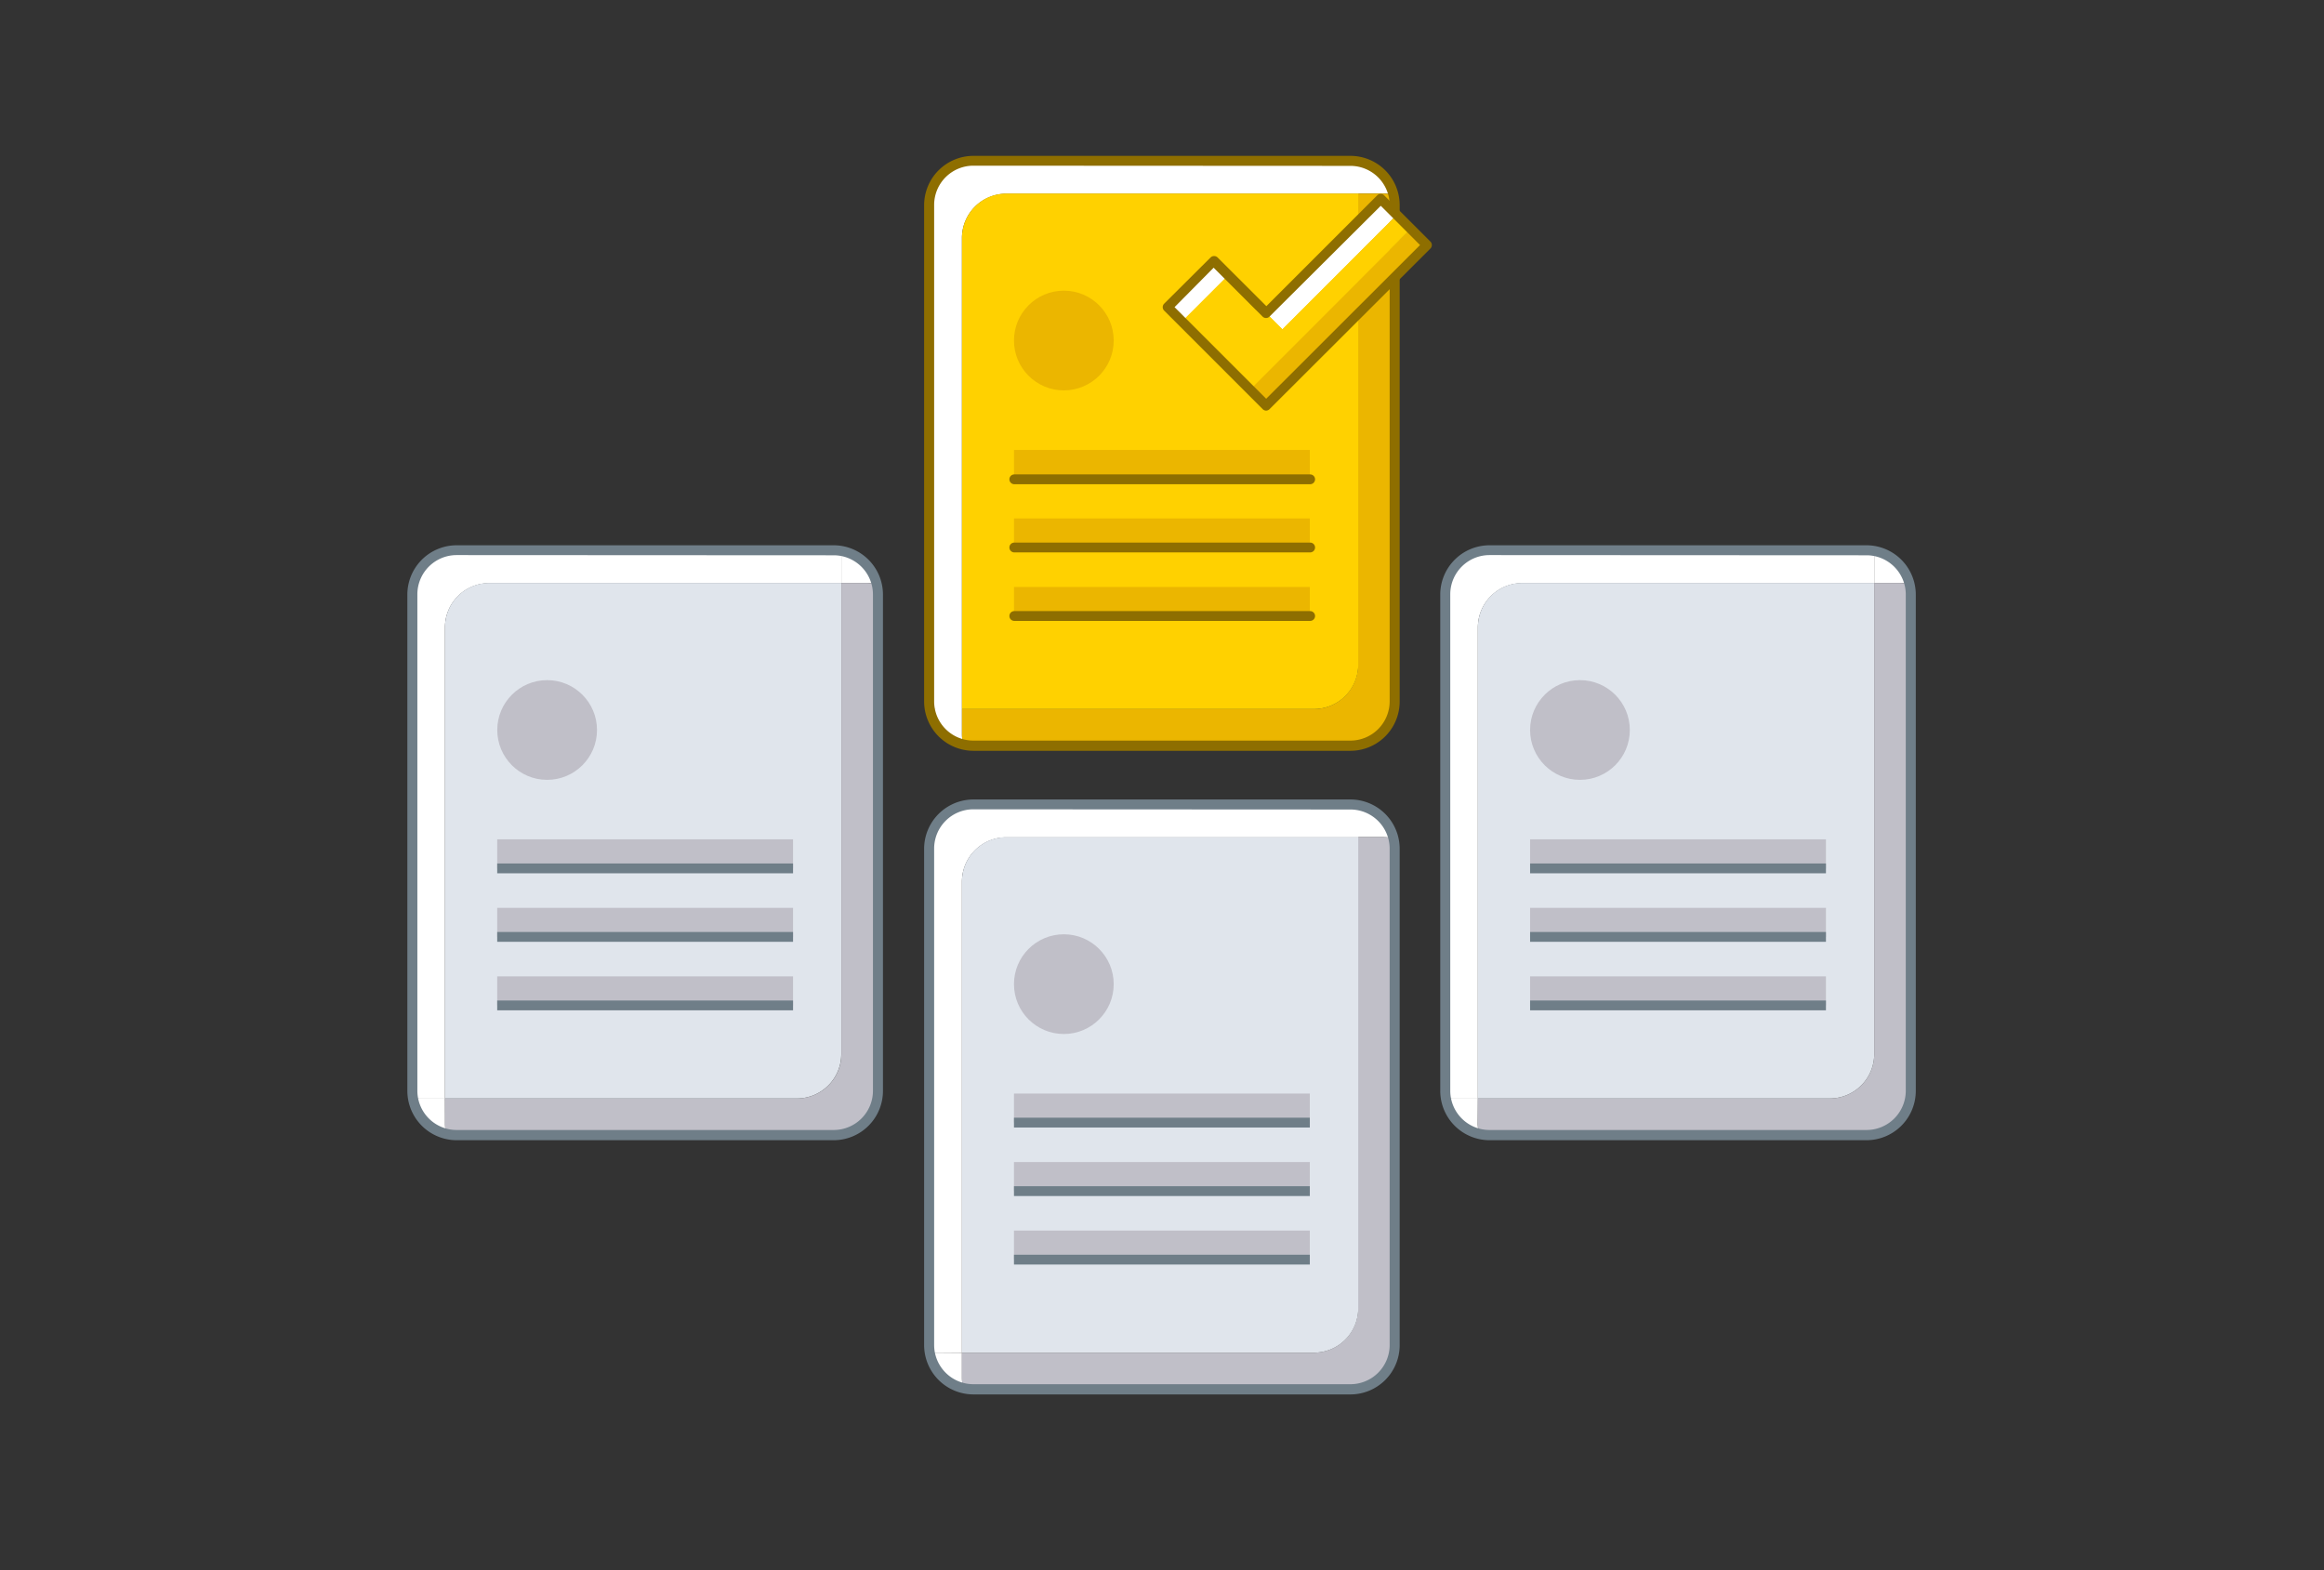 <svg xmlns="http://www.w3.org/2000/svg" viewBox="0 0 355.14 240"><rect x="0" y="0" width="355.14" height="240" fill="#333333" stroke="none"/><defs><style>.cls-1{fill:none;}.cls-2{fill:#fff;}.cls-3{fill:#ebb600;}.cls-4{fill:#ffd100;}.cls-5{fill:#8e6e00;}.cls-6{fill:#c0bfc8;}.cls-7{fill:#e0e5ec;}.cls-8{fill:#6f7e88;}</style></defs><g id="Layer_2" data-name="Layer 2"><g id="Layer_1-2" data-name="Layer 1"><rect class="cls-1" width="355.14" height="240"/><path class="cls-2" d="M147,108.39h-3.83a6.59,6.59,0,0,1-1.09-.1,6.79,6.79,0,0,0,5.11,5.51,6.9,6.9,0,0,1-.19-1.58Z"/><path class="cls-2" d="M207.54,29.58h3.83a6.83,6.83,0,0,1,1.58.19,6.79,6.79,0,0,0-5.5-5.11,7.88,7.88,0,0,1,.09,1.09Z"/><path class="cls-3" d="M206.36,114a6.78,6.78,0,0,0,6.78-6.78V31.35a6.9,6.9,0,0,0-.19-1.58,6.83,6.83,0,0,0-1.58-.19h-3.83v72a6.78,6.78,0,0,1-6.78,6.78H147v3.83a6.9,6.9,0,0,0,.19,1.58,6.83,6.83,0,0,0,1.58.19Z"/><path class="cls-2" d="M147,108.39v-72a6.77,6.77,0,0,1,6.78-6.78h53.78V25.75a7.88,7.88,0,0,0-.09-1.09,7.88,7.88,0,0,0-1.09-.09H148.75A6.78,6.78,0,0,0,142,31.35v75.86a7.61,7.61,0,0,0,.09,1.08,6.59,6.59,0,0,0,1.09.1Z"/><path class="cls-4" d="M147,36.36v72h53.78a6.78,6.78,0,0,0,6.78-6.78v-72H153.76A6.77,6.77,0,0,0,147,36.36Z"/><path class="cls-5" d="M206.36,114.74H148.75a7.54,7.54,0,0,1-7.53-7.53V31.35a7.54,7.54,0,0,1,7.53-7.53h57.61a7.53,7.53,0,0,1,7.53,7.53v75.86A7.53,7.53,0,0,1,206.36,114.74ZM148.75,25.32a6,6,0,0,0-6,6v75.86a6,6,0,0,0,6,6h57.61a6,6,0,0,0,6-6V31.35a6,6,0,0,0-6-6Z"/><circle class="cls-3" cx="162.57" cy="52.04" r="7.62"/><rect class="cls-3" x="154.95" y="68.76" width="45.21" height="4.44"/><rect class="cls-3" x="154.95" y="79.23" width="45.21" height="4.44"/><rect class="cls-3" x="154.95" y="89.7" width="45.21" height="4.44"/><path class="cls-5" d="M200.16,74H155a.75.75,0,0,1,0-1.5h45.21a.75.75,0,0,1,0,1.5Z"/><path class="cls-5" d="M200.16,84.42H155a.75.75,0,0,1,0-1.5h45.21a.75.75,0,0,1,0,1.5Z"/><path class="cls-5" d="M200.16,94.89H155a.75.75,0,0,1,0-1.5h45.21a.75.75,0,0,1,0,1.5Z"/><path class="cls-2" d="M147,206.75h-3.83a6.59,6.59,0,0,1-1.09-.1,6.79,6.79,0,0,0,5.11,5.51,6.9,6.9,0,0,1-.19-1.58Z"/><path class="cls-2" d="M207.54,127.94h3.83a6.83,6.83,0,0,1,1.58.19,6.79,6.79,0,0,0-5.5-5.11,7.88,7.88,0,0,1,.09,1.09Z"/><path class="cls-6" d="M206.36,212.35a6.78,6.78,0,0,0,6.78-6.78V129.71a6.9,6.9,0,0,0-.19-1.58,6.83,6.83,0,0,0-1.58-.19h-3.83v72a6.78,6.78,0,0,1-6.78,6.78H147v3.83a6.9,6.9,0,0,0,.19,1.58,6.83,6.83,0,0,0,1.58.19Z"/><path class="cls-2" d="M147,206.75v-72a6.77,6.77,0,0,1,6.78-6.78h53.78v-3.83a7.88,7.88,0,0,0-.09-1.09,7.88,7.88,0,0,0-1.09-.09H148.75a6.78,6.78,0,0,0-6.78,6.78v75.86a7.61,7.61,0,0,0,.09,1.08,6.59,6.59,0,0,0,1.09.1Z"/><path class="cls-7" d="M147,134.72v72h53.78a6.78,6.78,0,0,0,6.78-6.78v-72H153.76A6.77,6.77,0,0,0,147,134.72Z"/><path class="cls-8" d="M206.36,213.1H148.75a7.54,7.54,0,0,1-7.53-7.53V129.71a7.54,7.54,0,0,1,7.53-7.53h57.61a7.53,7.53,0,0,1,7.53,7.53v75.86A7.53,7.53,0,0,1,206.36,213.1Zm-57.61-89.42a6,6,0,0,0-6,6v75.86a6,6,0,0,0,6,6h57.61a6,6,0,0,0,6-6V129.71a6,6,0,0,0-6-6Z"/><circle class="cls-6" cx="162.57" cy="150.4" r="7.62"/><rect class="cls-6" x="154.95" y="167.12" width="45.21" height="4.44"/><rect class="cls-6" x="154.95" y="177.59" width="45.21" height="4.44"/><rect class="cls-6" x="154.95" y="188.06" width="45.21" height="4.44"/><rect class="cls-8" x="154.95" y="170.81" width="45.21" height="1.5"/><rect class="cls-8" x="154.95" y="181.28" width="45.21" height="1.5"/><rect class="cls-8" x="154.95" y="191.75" width="45.21" height="1.5"/><path class="cls-2" d="M225.84,167.9H222a6.59,6.59,0,0,1-1.09-.1,6.79,6.79,0,0,0,5.11,5.51,6.91,6.91,0,0,1-.2-1.58Z"/><path class="cls-2" d="M286.41,89.09h3.83a6.9,6.9,0,0,1,1.58.19,6.79,6.79,0,0,0-5.5-5.11,7.88,7.88,0,0,1,.09,1.09Z"/><path class="cls-6" d="M285.23,173.5a6.78,6.78,0,0,0,6.78-6.78V90.86a6.9,6.9,0,0,0-.19-1.58,6.9,6.9,0,0,0-1.58-.19h-3.83v72a6.79,6.79,0,0,1-6.78,6.78H225.84v3.83a6.91,6.91,0,0,0,.2,1.58,6.83,6.83,0,0,0,1.58.19Z"/><path class="cls-2" d="M225.84,167.9v-72a6.78,6.78,0,0,1,6.78-6.78h53.79V85.26a7.88,7.88,0,0,0-.09-1.09,7.88,7.88,0,0,0-1.09-.09H227.62a6.78,6.78,0,0,0-6.78,6.78v75.86a6.38,6.38,0,0,0,.09,1.08,6.59,6.59,0,0,0,1.09.1Z"/><path class="cls-7" d="M225.84,95.87v72h53.79a6.79,6.79,0,0,0,6.78-6.78v-72H232.62A6.78,6.78,0,0,0,225.84,95.87Z"/><path class="cls-8" d="M285.23,174.25H227.62a7.54,7.54,0,0,1-7.53-7.53V90.86a7.54,7.54,0,0,1,7.53-7.53h57.61a7.54,7.54,0,0,1,7.53,7.53v75.86A7.54,7.54,0,0,1,285.23,174.25ZM227.62,84.83a6,6,0,0,0-6,6v75.86a6,6,0,0,0,6,6h57.61a6,6,0,0,0,6-6V90.86a6,6,0,0,0-6-6Z"/><circle class="cls-6" cx="241.44" cy="111.56" r="7.62"/><rect class="cls-6" x="233.82" y="128.27" width="45.21" height="4.44"/><rect class="cls-6" x="233.82" y="138.74" width="45.21" height="4.44"/><rect class="cls-6" x="233.82" y="149.21" width="45.21" height="4.44"/><rect class="cls-8" x="233.82" y="131.96" width="45.21" height="1.5"/><rect class="cls-8" x="233.82" y="142.43" width="45.21" height="1.5"/><rect class="cls-8" x="233.82" y="152.9" width="45.21" height="1.5"/><path class="cls-2" d="M68,167.9H64.18a6.38,6.38,0,0,1-1.08-.1,6.76,6.76,0,0,0,5.1,5.51,6.9,6.9,0,0,1-.19-1.58Z"/><path class="cls-2" d="M128.57,89.09h3.83a6.77,6.77,0,0,1,1.58.19,6.77,6.77,0,0,0-5.5-5.11,6.59,6.59,0,0,1,.09,1.09Z"/><path class="cls-6" d="M127.4,173.5a6.79,6.79,0,0,0,6.78-6.78V90.86a6.39,6.39,0,0,0-.2-1.58,6.77,6.77,0,0,0-1.58-.19h-3.83v72a6.78,6.78,0,0,1-6.78,6.78H68v3.83a6.9,6.9,0,0,0,.19,1.58,6.9,6.9,0,0,0,1.58.19Z"/><path class="cls-2" d="M68,167.9v-72a6.77,6.77,0,0,1,6.78-6.78h53.78V85.26a6.59,6.59,0,0,0-.09-1.09,7.61,7.61,0,0,0-1.08-.09H69.78A6.79,6.79,0,0,0,63,90.86v75.86a6.38,6.38,0,0,0,.1,1.08,6.38,6.38,0,0,0,1.08.1Z"/><path class="cls-7" d="M68,95.87v72h53.78a6.78,6.78,0,0,0,6.78-6.78v-72H74.79A6.77,6.77,0,0,0,68,95.87Z"/><path class="cls-8" d="M127.4,174.25H69.78a7.54,7.54,0,0,1-7.53-7.53V90.86a7.54,7.54,0,0,1,7.53-7.53H127.4a7.54,7.54,0,0,1,7.53,7.53v75.86A7.54,7.54,0,0,1,127.4,174.25ZM69.78,84.83a6,6,0,0,0-6,6v75.86a6,6,0,0,0,6,6H127.4a6,6,0,0,0,6-6V90.86a6,6,0,0,0-6-6Z"/><circle class="cls-6" cx="83.61" cy="111.56" r="7.62"/><rect class="cls-6" x="75.98" y="128.27" width="45.21" height="4.44"/><rect class="cls-6" x="75.98" y="138.74" width="45.21" height="4.44"/><rect class="cls-6" x="75.98" y="149.21" width="45.21" height="4.44"/><rect class="cls-8" x="75.98" y="131.96" width="45.21" height="1.5"/><rect class="cls-8" x="75.98" y="142.43" width="45.21" height="1.5"/><rect class="cls-8" x="75.98" y="152.9" width="45.21" height="1.5"/><rect class="cls-4" x="178.05" y="42.95" width="10" height="3.07" transform="translate(22.15 142.46) rotate(-45)"/><rect class="cls-4" x="191.11" y="38.6" width="24.71" height="3.51" transform="translate(31.06 155.69) rotate(-45)"/><rect class="cls-4" x="187.17" y="46.74" width="34.71" height="3.49" transform="translate(25.64 158.86) rotate(-45.01)"/><rect class="cls-3" x="187.17" y="46.74" width="34.71" height="3.49" transform="translate(25.64 158.86) rotate(-45.01)"/><rect class="cls-2" x="191.11" y="38.6" width="24.71" height="3.51" transform="translate(31.06 155.69) rotate(-45)"/><rect class="cls-2" x="178.05" y="42.95" width="10" height="3.07" transform="translate(22.16 142.47) rotate(-45)"/><polygon class="cls-4" points="215.56 34.98 191.02 59.53 188.9 57.41 185.37 53.88 180.6 49.11 187.67 42.04 192.44 46.81 192.45 46.81 193.49 47.85 195.97 50.33 213.44 32.86 215.56 34.98"/><rect class="cls-2" x="178.05" y="42.95" width="10" height="3.07" transform="translate(22.16 142.47) rotate(-45)"/><path class="cls-5" d="M193.49,62.75a.75.75,0,0,1-.53-.22L177.9,47.47a.75.75,0,0,1,0-1.06L185,39.34a.77.77,0,0,1,1.06,0l6.88,6.87a.46.46,0,0,1,.07.07l.51.51,16.94-16.94a.75.75,0,0,1,1.06,0l7.07,7.07a.75.75,0,0,1,0,1.06L194,62.53A.75.75,0,0,1,193.49,62.75Zm-14-15.81,14,14L217,37.45l-6-6L194,48.38a.75.75,0,0,1-1.06,0l-1-1-.07-.06-6.41-6.41Z"/></g></g></svg>